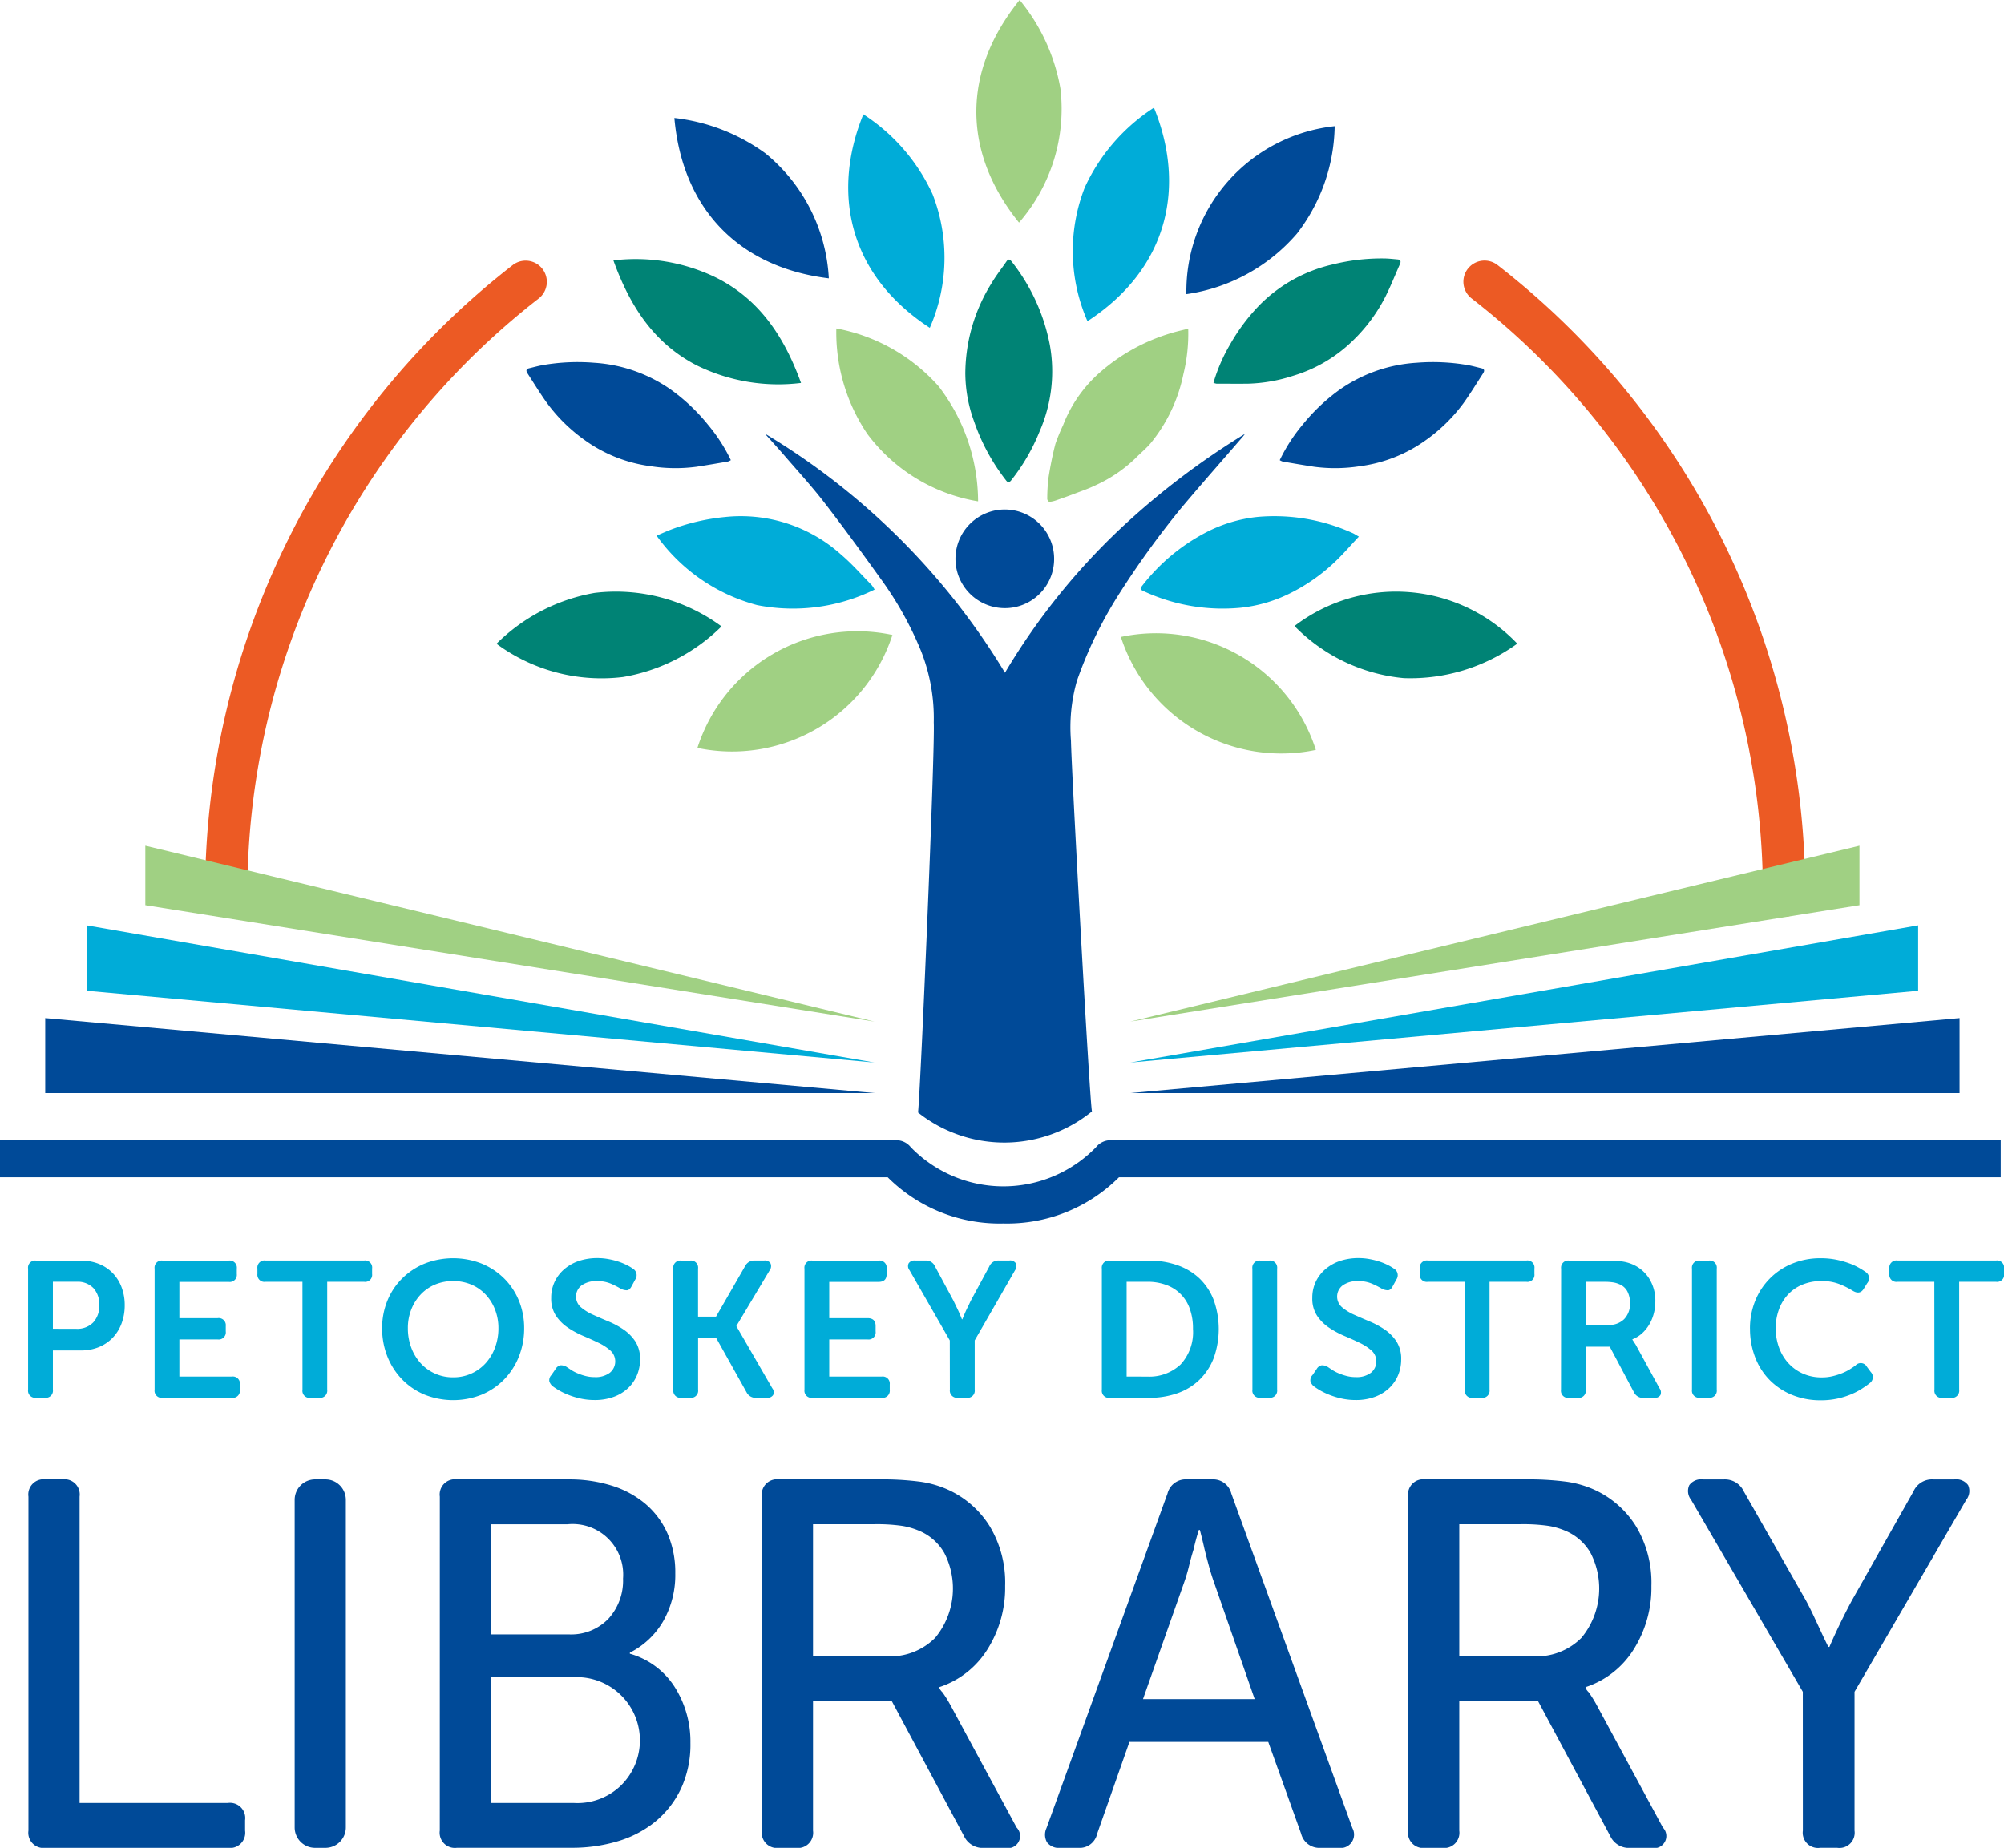 <svg xmlns="http://www.w3.org/2000/svg" xmlns:xlink="http://www.w3.org/1999/xlink" width="124.146" height="114.503" viewBox="0 0 124.146 114.503"><defs><clipPath id="a"><rect width="124.146" height="114.503" fill="none"/></clipPath></defs><g transform="translate(0 6.521)"><g transform="translate(0 -6.521)" clip-path="url(#a)"><path d="M127.374,59.806a1.31,1.31,0,0,1-1.31-1.31,46.693,46.693,0,0,0-18.047-37,1.31,1.31,0,1,1,1.615-2.063A49.294,49.294,0,0,1,128.685,58.5a1.31,1.31,0,0,1-1.31,1.31" transform="translate(-16.853 -3.003)" fill="#ec5a24"/><path d="M16.375,59.806a1.31,1.31,0,0,1-1.31-1.31A49.294,49.294,0,0,1,34.118,19.433,1.31,1.31,0,1,1,35.733,21.5a46.693,46.693,0,0,0-18.047,37,1.31,1.31,0,0,1-1.31,1.31" transform="translate(-2.361 -3.003)" fill="#ec5a24"/><path d="M83.037,79.46h51.372V74.813Z" transform="translate(-13.016 -11.727)" fill="#004a98"/><path d="M83.037,76.5l48.807-4.446V68Z" transform="translate(-13.016 -10.66)" fill="#00acd8"/><path d="M83.037,73.043l45.171-7.211V62.145Z" transform="translate(-13.016 -9.741)" fill="#a0d083"/><path d="M62.156,88.95a9.8,9.8,0,0,1-7.162-2.863H0v-2.3H55.518a1.146,1.146,0,0,1,.9.43,7.994,7.994,0,0,0,11.483,0,1.147,1.147,0,0,1,.9-.43h55.142v2.3H69.318a9.8,9.8,0,0,1-7.162,2.863" transform="translate(0 -13.134)" fill="#004a98"/><path d="M97.312,39.2c-.54.572-1.017,1.135-1.555,1.633a11.293,11.293,0,0,1-2.536,1.791,8.966,8.966,0,0,1-3.21.978,11.624,11.624,0,0,1-5.974-1c-.31-.137-.3-.163-.089-.431a12.034,12.034,0,0,1,3.8-3.184,8.954,8.954,0,0,1,3.294-1.012,11.75,11.75,0,0,1,5.881,1c.1.043.194.108.387.218" transform="translate(-13.135 -5.945)" fill="#00acd8"/><path d="M89.145,26.7a10.486,10.486,0,0,1,1.028-2.375,11.84,11.84,0,0,1,1.89-2.506,9.278,9.278,0,0,1,4.458-2.453,12.618,12.618,0,0,1,3.145-.374c.3,0,.592.035.887.061.217.018.206.155.14.3-.3.674-.568,1.359-.9,2.017a10.229,10.229,0,0,1-1.945,2.649,8.957,8.957,0,0,1-3.752,2.24,9.889,9.889,0,0,1-2.778.493c-.663.01-1.325,0-1.988,0a.8.8,0,0,1-.188-.056" transform="translate(-13.973 -2.977)" fill="#008375"/><path d="M94.016,32.685a10.491,10.491,0,0,1,1.4-2.176,11.847,11.847,0,0,1,2.273-2.165,9.284,9.284,0,0,1,4.8-1.694,12.591,12.591,0,0,1,3.164.143c.292.051.578.132.865.2.212.053.178.186.089.322-.4.617-.783,1.249-1.213,1.845a10.268,10.268,0,0,1-2.351,2.3,8.963,8.963,0,0,1-4.067,1.6,9.885,9.885,0,0,1-2.822.035c-.654-.1-1.307-.212-1.961-.325a.783.783,0,0,1-.176-.085" transform="translate(-14.737 -4.171)" fill="#004a98"/><path d="M51.338,32.685a10.492,10.492,0,0,0-1.4-2.176,11.847,11.847,0,0,0-2.273-2.165,9.284,9.284,0,0,0-4.8-1.694,12.591,12.591,0,0,0-3.164.143c-.292.051-.578.132-.865.2-.212.053-.178.186-.089.322.4.617.783,1.249,1.213,1.845a10.268,10.268,0,0,0,2.351,2.3,8.963,8.963,0,0,0,4.067,1.6,9.88,9.88,0,0,0,2.821.035c.655-.1,1.308-.212,1.961-.325a.783.783,0,0,0,.176-.085" transform="translate(-6.063 -4.171)" fill="#004a98"/><path d="M50.413,45.626a11.37,11.37,0,0,1-6.107,3.135A10.953,10.953,0,0,1,36.475,46.7a11.39,11.39,0,0,1,6.082-3.152,11.024,11.024,0,0,1,7.857,2.076" transform="translate(-5.717 -6.809)" fill="#008375"/><path d="M70.916,26.2a10.638,10.638,0,0,1,1.67-5.733c.266-.444.59-.853.883-1.281.11-.162.2-.134.309,0a11.957,11.957,0,0,1,2.379,5.205,9.251,9.251,0,0,1-.632,5.314,12.2,12.2,0,0,1-1.767,3.049c-.139.172-.217.137-.327-.007a12.567,12.567,0,0,1-1.966-3.629,8.78,8.78,0,0,1-.548-2.92" transform="translate(-11.116 -2.99)" fill="#008375"/><path d="M87.158,19.681A10.288,10.288,0,0,1,96.344,9.274,11.128,11.128,0,0,1,94,15.939a11.11,11.11,0,0,1-6.838,3.742" transform="translate(-13.662 -1.454)" fill="#004a98"/><path d="M61.735,42.483a11.465,11.465,0,0,1-7.265.96,11.164,11.164,0,0,1-6.234-4.306c.305-.129.6-.264.9-.378a13.04,13.04,0,0,1,3.338-.777,9.29,9.29,0,0,1,7.2,2.337c.675.574,1.263,1.252,1.888,1.886a1.9,1.9,0,0,1,.18.277" transform="translate(-7.561 -5.946)" fill="#00acd8"/><path d="M63.251,8.4a11.688,11.688,0,0,1,4.29,4.955,10.838,10.838,0,0,1-.173,8.276C62.205,18.258,61.33,13.1,63.251,8.4" transform="translate(-9.768 -1.316)" fill="#00acd8"/><path d="M83.837,7.915a11.688,11.688,0,0,0-4.29,4.955,10.838,10.838,0,0,0,.173,8.276c5.163-3.37,6.039-8.524,4.118-13.231" transform="translate(-12.352 -1.241)" fill="#00acd8"/><path d="M94.423,53.777a10.443,10.443,0,0,1-12.08-7,10.4,10.4,0,0,1,12.08,7" transform="translate(-12.907 -7.308)" fill="#a0d083"/><path d="M51.236,53.631a10.443,10.443,0,0,0,12.08-7,10.4,10.4,0,0,0-12.08,7" transform="translate(-8.031 -7.285)" fill="#a0d083"/><path d="M108.9,46.7a11.322,11.322,0,0,1-7.025,2.136A10.881,10.881,0,0,1,95.1,45.607,10.354,10.354,0,0,1,108.9,46.7" transform="translate(-14.907 -6.815)" fill="#008375"/><path d="M74.371,13.794C70.852,9.443,70.827,4.42,74.408,0a11.83,11.83,0,0,1,2.527,5.491,10.725,10.725,0,0,1-2.563,8.3" transform="translate(-11.243)" fill="#a0d083"/><path d="M59.111,18.607c-5.555-.679-9.067-4.271-9.568-9.937a11.827,11.827,0,0,1,5.635,2.188,10.722,10.722,0,0,1,3.932,7.749" transform="translate(-7.766 -1.359)" fill="#004a98"/><path d="M70.221,34.849a10.74,10.74,0,0,1-6.86-4.176,11.246,11.246,0,0,1-1.922-6.537,11.208,11.208,0,0,1,6.343,3.591,11.749,11.749,0,0,1,2.439,7.122" transform="translate(-9.63 -3.783)" fill="#a0d083"/><path d="M85.667,24.139a10.542,10.542,0,0,1-.3,2.838,9.861,9.861,0,0,1-2.006,4.246c-.291.348-.649.639-.97.965a8.781,8.781,0,0,1-2.416,1.644c-.438.218-.907.376-1.366.551-.366.14-.737.27-1.109.4a1.749,1.749,0,0,1-.437.1c-.04,0-.13-.119-.128-.181a10.786,10.786,0,0,1,.082-1.342c.111-.7.247-1.395.426-2.078a11.682,11.682,0,0,1,.474-1.154,8.352,8.352,0,0,1,2.317-3.3,11.743,11.743,0,0,1,4.339-2.391c.348-.11.707-.186,1.1-.288" transform="translate(-12.059 -3.784)" fill="#a0d083"/><path d="M56.684,26.716a11.449,11.449,0,0,1-6.442-1.081c-2.677-1.368-4.168-3.706-5.179-6.512a11.392,11.392,0,0,1,6.3,1.035c2.747,1.35,4.289,3.707,5.323,6.559" transform="translate(-7.063 -2.986)" fill="#008375"/><path d="M54.694,79.46H3.323V74.813Z" transform="translate(-0.521 -11.727)" fill="#004a98"/><path d="M55.171,76.5,6.364,72.052V68Z" transform="translate(-0.998 -10.66)" fill="#00acd8"/><path d="M55.847,73.043,10.676,65.831V62.145Z" transform="translate(-1.673 -9.741)" fill="#a0d083"/><path d="M5.047,96.861a1.374,1.374,0,0,0,1.055-.4,1.5,1.5,0,0,0,.372-1.071,1.483,1.483,0,0,0-.366-1.054,1.351,1.351,0,0,0-1.037-.391H3.6v2.913ZM2.063,93.133a.439.439,0,0,1,.491-.5H5.336a2.95,2.95,0,0,1,1.1.2,2.451,2.451,0,0,1,.856.562,2.55,2.55,0,0,1,.557.875,3.115,3.115,0,0,1,.2,1.132,3.165,3.165,0,0,1-.2,1.139,2.581,2.581,0,0,1-.557.886A2.5,2.5,0,0,1,6.433,98a2.869,2.869,0,0,1-1.1.2H3.6v2.434a.44.44,0,0,1-.492.5H2.554a.44.44,0,0,1-.491-.5Z" transform="translate(-0.323 -14.52)" fill="#00acd8"/><path d="M11.359,93.133a.439.439,0,0,1,.491-.5h4.1a.443.443,0,0,1,.5.5v.334a.438.438,0,0,1-.5.486H12.893V96.2h2.374a.438.438,0,0,1,.5.486v.334a.443.443,0,0,1-.5.5H12.893v2.3h3.249a.437.437,0,0,1,.5.486v.332a.443.443,0,0,1-.5.5H11.85a.44.44,0,0,1-.491-.5Z" transform="translate(-1.781 -14.52)" fill="#00acd8"/><path d="M21.7,93.948H19.409a.438.438,0,0,1-.5-.486v-.334a.443.443,0,0,1,.5-.5h6.113a.438.438,0,0,1,.492.5v.334a.433.433,0,0,1-.492.486H23.233v6.687a.446.446,0,0,1-.5.505h-.54a.44.44,0,0,1-.491-.505Z" transform="translate(-2.963 -14.52)" fill="#00acd8"/><path d="M29.667,96.8A3.392,3.392,0,0,0,29.877,98a2.959,2.959,0,0,0,.582.965,2.681,2.681,0,0,0,2.013.875,2.678,2.678,0,0,0,2.014-.875A2.957,2.957,0,0,0,35.066,98a3.392,3.392,0,0,0,.211-1.205,3.127,3.127,0,0,0-.211-1.156,2.89,2.89,0,0,0-.581-.929,2.637,2.637,0,0,0-.886-.617,2.972,2.972,0,0,0-2.253,0,2.623,2.623,0,0,0-.887.617,2.891,2.891,0,0,0-.582.929,3.127,3.127,0,0,0-.21,1.156m-1.594,0a4.457,4.457,0,0,1,.324-1.7,4.144,4.144,0,0,1,.911-1.377,4.284,4.284,0,0,1,1.391-.923,4.853,4.853,0,0,1,3.547,0,4.287,4.287,0,0,1,1.391.923,4.157,4.157,0,0,1,.911,1.377,4.473,4.473,0,0,1,.324,1.7,4.712,4.712,0,0,1-.324,1.751,4.308,4.308,0,0,1-.911,1.42,4.2,4.2,0,0,1-1.391.947,4.775,4.775,0,0,1-3.547,0,4.2,4.2,0,0,1-1.391-.947,4.3,4.3,0,0,1-.911-1.42,4.7,4.7,0,0,1-.324-1.751" transform="translate(-4.4 -14.493)" fill="#00acd8"/><path d="M40.557,100.393a.7.7,0,0,1-.2-.293.455.455,0,0,1,.126-.4l.264-.385a.459.459,0,0,1,.305-.221.658.658,0,0,1,.39.113l.27.18a2.436,2.436,0,0,0,.383.2,3.463,3.463,0,0,0,.492.168,2.238,2.238,0,0,0,.581.072,1.455,1.455,0,0,0,.934-.27.906.906,0,0,0,.041-1.372,3.16,3.16,0,0,0-.736-.481q-.444-.215-.954-.43a5.678,5.678,0,0,1-.953-.516,2.689,2.689,0,0,1-.737-.737,1.929,1.929,0,0,1-.293-1.1,2.3,2.3,0,0,1,.222-1.019,2.343,2.343,0,0,1,.605-.777,2.724,2.724,0,0,1,.9-.5,3.57,3.57,0,0,1,1.132-.174,3.706,3.706,0,0,1,.714.067,4.711,4.711,0,0,1,.623.161,3.713,3.713,0,0,1,.5.211,2.539,2.539,0,0,1,.353.209.471.471,0,0,1,.157.683l-.217.4c-.088.175-.191.264-.311.264a.84.84,0,0,1-.372-.1,5.562,5.562,0,0,0-.616-.312,2.113,2.113,0,0,0-.857-.156,1.541,1.541,0,0,0-.948.263.871.871,0,0,0-.053,1.349,3.052,3.052,0,0,0,.736.461c.3.136.614.273.954.414a5.34,5.34,0,0,1,.953.508,2.71,2.71,0,0,1,.737.743,1.978,1.978,0,0,1,.293,1.116,2.51,2.51,0,0,1-.191.976,2.335,2.335,0,0,1-.551.8,2.6,2.6,0,0,1-.88.54,3.357,3.357,0,0,1-1.192.2,4.055,4.055,0,0,1-.863-.09,4.893,4.893,0,0,1-.743-.223,4.4,4.4,0,0,1-.594-.281,4.066,4.066,0,0,1-.413-.271" transform="translate(-6.324 -14.493)" fill="#00acd8"/><path d="M49.463,93.133a.44.44,0,0,1,.492-.5h.551a.44.44,0,0,1,.491.5v2.972h1.114l1.8-3.128a.63.63,0,0,1,.587-.348h.587a.412.412,0,0,1,.4.174.423.423,0,0,1-.048.426l-2.062,3.451v.024l2.217,3.835a.408.408,0,0,1,.054.431.43.43,0,0,1-.4.169h-.66a.628.628,0,0,1-.587-.348l-1.882-3.368H51v3.213a.44.44,0,0,1-.491.5h-.551a.44.44,0,0,1-.492-.5Z" transform="translate(-7.753 -14.52)" fill="#00acd8"/><path d="M59.1,93.133a.44.44,0,0,1,.492-.5h4.1a.442.442,0,0,1,.5.5v.334c0,.324-.167.486-.5.486H60.635V96.2h2.373c.336,0,.5.163.5.486v.334a.442.442,0,0,1-.5.5H60.635v2.3h3.248a.438.438,0,0,1,.5.486v.332a.444.444,0,0,1-.5.5h-4.29a.44.44,0,0,1-.492-.5Z" transform="translate(-9.264 -14.52)" fill="#00acd8"/><path d="M69.295,97.581,66.8,93.23a.4.4,0,0,1-.054-.426.414.414,0,0,1,.39-.174h.671a.6.6,0,0,1,.576.372l1.149,2.133c.064.137.128.269.192.4s.121.255.169.365q.083.192.155.372h.024q.072-.18.155-.372c.048-.11.1-.233.169-.365s.126-.265.191-.4L71.74,93a.6.6,0,0,1,.576-.372h.67a.412.412,0,0,1,.4.174.423.423,0,0,1-.048.426l-2.5,4.351v3.056a.44.44,0,0,1-.492.5H69.8a.445.445,0,0,1-.5-.5Z" transform="translate(-10.456 -14.52)" fill="#00acd8"/><path d="M83.763,99.822a2.821,2.821,0,0,0,2.062-.752,2.947,2.947,0,0,0,.767-2.2,3.578,3.578,0,0,0-.2-1.257,2.39,2.39,0,0,0-1.468-1.474,3.3,3.3,0,0,0-1.156-.193H82.481v5.874Zm-2.817-6.689a.44.44,0,0,1,.492-.5h2.408a5.255,5.255,0,0,1,1.786.288A3.792,3.792,0,0,1,87,93.745a3.669,3.669,0,0,1,.875,1.331,5.336,5.336,0,0,1,0,3.6A3.78,3.78,0,0,1,87,100.013a3.7,3.7,0,0,1-1.366.839,5.255,5.255,0,0,1-1.786.288H81.438a.44.44,0,0,1-.492-.5Z" transform="translate(-12.688 -14.52)" fill="#00acd8"/><path d="M92.005,93.133a.44.44,0,0,1,.492-.5h.551a.439.439,0,0,1,.491.5v7.5a.44.44,0,0,1-.491.5H92.5a.44.44,0,0,1-.492-.5Z" transform="translate(-14.422 -14.52)" fill="#00acd8"/><path d="M96.472,100.393a.7.7,0,0,1-.2-.293.455.455,0,0,1,.126-.4l.264-.385a.459.459,0,0,1,.305-.221.658.658,0,0,1,.39.113l.27.18a2.437,2.437,0,0,0,.383.2,3.463,3.463,0,0,0,.492.168,2.238,2.238,0,0,0,.581.072,1.455,1.455,0,0,0,.934-.27.906.906,0,0,0,.041-1.372,3.159,3.159,0,0,0-.736-.481q-.444-.215-.954-.43a5.677,5.677,0,0,1-.953-.516,2.689,2.689,0,0,1-.737-.737,1.928,1.928,0,0,1-.293-1.1,2.306,2.306,0,0,1,.221-1.019,2.356,2.356,0,0,1,.606-.777,2.724,2.724,0,0,1,.9-.5,3.57,3.57,0,0,1,1.132-.174,3.706,3.706,0,0,1,.714.067,4.711,4.711,0,0,1,.623.161,3.712,3.712,0,0,1,.5.211,2.538,2.538,0,0,1,.353.209.471.471,0,0,1,.157.683l-.217.4c-.088.175-.191.264-.311.264a.84.84,0,0,1-.372-.1,5.58,5.58,0,0,0-.617-.312,2.106,2.106,0,0,0-.856-.156,1.543,1.543,0,0,0-.948.263.871.871,0,0,0-.053,1.349,3.052,3.052,0,0,0,.736.461q.444.2.954.414a5.34,5.34,0,0,1,.953.508,2.71,2.71,0,0,1,.737.743,1.978,1.978,0,0,1,.293,1.116,2.51,2.51,0,0,1-.191.976,2.335,2.335,0,0,1-.551.8,2.6,2.6,0,0,1-.88.54,3.357,3.357,0,0,1-1.192.2,4.041,4.041,0,0,1-.863-.09,4.876,4.876,0,0,1-.744-.223,4.4,4.4,0,0,1-.594-.281,4.066,4.066,0,0,1-.413-.271" transform="translate(-15.089 -14.493)" fill="#00acd8"/><path d="M107.092,93.948H104.8a.438.438,0,0,1-.5-.486v-.334a.443.443,0,0,1,.5-.5h6.114a.437.437,0,0,1,.491.5v.334a.432.432,0,0,1-.491.486h-2.289v6.687a.446.446,0,0,1-.5.505h-.539a.441.441,0,0,1-.492-.505Z" transform="translate(-16.349 -14.52)" fill="#00acd8"/><path d="M117.611,96.622a1.322,1.322,0,0,0,.983-.362,1.352,1.352,0,0,0,.36-1,1.521,1.521,0,0,0-.162-.715.974.974,0,0,0-.509-.452,1.5,1.5,0,0,0-.365-.108,3.386,3.386,0,0,0-.558-.037h-1.138v2.674Zm-2.924-3.489a.44.44,0,0,1,.492-.5h2.3a7.069,7.069,0,0,1,.99.054,2.556,2.556,0,0,1,.628.174,2.3,2.3,0,0,1,1.036.869,2.594,2.594,0,0,1,.39,1.455,2.87,2.87,0,0,1-.1.744,2.642,2.642,0,0,1-.276.664,2.362,2.362,0,0,1-.443.546,1.96,1.96,0,0,1-.6.372v.024l.072.107c.024.04.054.086.089.137a1.762,1.762,0,0,1,.115.2l1.4,2.565a.412.412,0,0,1,.055.431.434.434,0,0,1-.4.169h-.648a.624.624,0,0,1-.587-.348l-1.5-2.828h-1.486v2.673a.44.44,0,0,1-.491.5h-.551a.44.44,0,0,1-.492-.5Z" transform="translate(-17.977 -14.52)" fill="#00acd8"/><path d="M124.3,93.133a.44.44,0,0,1,.492-.5h.551a.439.439,0,0,1,.491.5v7.5a.44.44,0,0,1-.491.5h-.551a.44.44,0,0,1-.492-.5Z" transform="translate(-19.483 -14.52)" fill="#00acd8"/><path d="M128.561,96.823a4.533,4.533,0,0,1,.323-1.721,4.149,4.149,0,0,1,2.289-2.306,4.55,4.55,0,0,1,1.774-.336,4.816,4.816,0,0,1,.954.09,5.646,5.646,0,0,1,.784.217,3.805,3.805,0,0,1,.611.276,4.92,4.92,0,0,1,.433.27.465.465,0,0,1,.094.694l-.216.348c-.159.263-.387.3-.683.119a5.152,5.152,0,0,0-.767-.389,2.912,2.912,0,0,0-1.151-.21,3.043,3.043,0,0,0-1.228.234,2.552,2.552,0,0,0-.893.635,2.729,2.729,0,0,0-.545.936,3.353,3.353,0,0,0-.186,1.12,3.488,3.488,0,0,0,.191,1.151,2.923,2.923,0,0,0,.558.971,2.716,2.716,0,0,0,.9.671,2.823,2.823,0,0,0,1.216.252,2.772,2.772,0,0,0,.677-.079,4.024,4.024,0,0,0,.581-.186,3.094,3.094,0,0,0,.473-.239q.21-.133.353-.24a.431.431,0,0,1,.7.084l.24.323a.457.457,0,0,1-.073.7c-.12.1-.273.206-.462.329a4.262,4.262,0,0,1-.659.348,4.934,4.934,0,0,1-.852.27,4.724,4.724,0,0,1-1.036.108,4.63,4.63,0,0,1-1.816-.342,4.167,4.167,0,0,1-1.385-.934,4.1,4.1,0,0,1-.886-1.409,4.862,4.862,0,0,1-.311-1.749" transform="translate(-20.152 -14.493)" fill="#00acd8"/><path d="M141.586,93.948H139.3a.438.438,0,0,1-.5-.486v-.334a.443.443,0,0,1,.5-.5h6.114a.438.438,0,0,1,.492.5v.334a.433.433,0,0,1-.492.486h-2.289v6.687a.446.446,0,0,1-.5.505h-.539a.441.441,0,0,1-.492-.505Z" transform="translate(-21.756 -14.52)" fill="#00acd8"/><path d="M2.09,109.779a.944.944,0,0,1,1.067-1.068H4.192a.943.943,0,0,1,1.067,1.068v18.982h9.185a.943.943,0,0,1,1.067,1.067v.648a.943.943,0,0,1-1.067,1.067H3.157a.943.943,0,0,1-1.067-1.067Z" transform="translate(-0.328 -17.04)" fill="#004a98"/><path d="M1.267,0H1.9A1.267,1.267,0,0,1,3.17,1.267v20.3A1.265,1.265,0,0,1,1.9,22.832h-.64A1.265,1.265,0,0,1,0,21.567V1.267A1.267,1.267,0,0,1,1.267,0Z" transform="translate(18.255 91.67)" fill="#004a98"/><path d="M40.621,128.762a3.879,3.879,0,0,0,2.894-1.068,3.917,3.917,0,0,0-2.894-6.727H35.478v7.794ZM40.3,118.316a3.2,3.2,0,0,0,2.456-.97,3.511,3.511,0,0,0,.906-2.491,3.133,3.133,0,0,0-3.427-3.363H35.478v6.824Zm-7.988-8.537a.944.944,0,0,1,1.068-1.068H40.3a8.753,8.753,0,0,1,2.668.389,6,6,0,0,1,2.085,1.132,5.143,5.143,0,0,1,1.36,1.827,6.019,6.019,0,0,1,.485,2.474,5.78,5.78,0,0,1-.744,2.959,4.975,4.975,0,0,1-2.07,1.956v.065a4.861,4.861,0,0,1,2.782,2.069,6.315,6.315,0,0,1,.97,3.461,6.474,6.474,0,0,1-.584,2.83,5.909,5.909,0,0,1-1.583,2.037,6.681,6.681,0,0,1-2.346,1.228,9.834,9.834,0,0,1-2.86.4H33.378a.943.943,0,0,1-1.068-1.067Z" transform="translate(-5.065 -17.04)" fill="#004a98"/><path d="M63.732,119.674a3.925,3.925,0,0,0,2.976-1.147,4.795,4.795,0,0,0,.565-5.256,3.227,3.227,0,0,0-1.6-1.391,4.473,4.473,0,0,0-1.036-.291,10.921,10.921,0,0,0-1.681-.1H59.14v8.181Zm-7.76-9.895a.944.944,0,0,1,1.068-1.068h6.144a17.966,17.966,0,0,1,2.619.147,6.343,6.343,0,0,1,1.649.469,5.936,5.936,0,0,1,2.619,2.263,6.772,6.772,0,0,1,.97,3.719,7.159,7.159,0,0,1-1.083,3.913,5.55,5.55,0,0,1-2.991,2.361v.065a1.009,1.009,0,0,0,.193.258,7.638,7.638,0,0,1,.485.777l4.107,7.6a.754.754,0,0,1-.712,1.261H69.747a1.275,1.275,0,0,1-1.26-.745l-4.463-8.342H59.14v8.02a.943.943,0,0,1-1.067,1.067H57.04a.943.943,0,0,1-1.068-1.067Z" transform="translate(-8.774 -17.04)" fill="#004a98"/><path d="M89.759,122.326l-2.522-7.244q-.162-.453-.308-.986t-.274-1.052q-.129-.582-.292-1.2H86.3c-.129.41-.238.809-.324,1.2-.108.346-.206.7-.29,1.052a10.144,10.144,0,0,1-.292.986l-2.554,7.244Zm-5.4-12.742a1.163,1.163,0,0,1,1.2-.874h1.552a1.163,1.163,0,0,1,1.2.874l7.5,20.729a.835.835,0,0,1-.873,1.229h-1.1a1.16,1.16,0,0,1-1.2-.874L90.6,124.977H82l-2,5.692a1.111,1.111,0,0,1-1.164.874h-1.1a.935.935,0,0,1-.84-.34.966.966,0,0,1-.032-.89Z" transform="translate(-12.033 -17.04)" fill="#004a98"/><path d="M111.21,119.674a3.928,3.928,0,0,0,2.977-1.147,4.8,4.8,0,0,0,.564-5.256,3.227,3.227,0,0,0-1.6-1.391,4.474,4.474,0,0,0-1.036-.291,10.918,10.918,0,0,0-1.681-.1h-3.817v8.181Zm-7.76-9.895a.944.944,0,0,1,1.068-1.068h6.144a17.967,17.967,0,0,1,2.619.147,6.343,6.343,0,0,1,1.649.469,5.937,5.937,0,0,1,2.619,2.263,6.772,6.772,0,0,1,.97,3.719,7.159,7.159,0,0,1-1.083,3.913,5.55,5.55,0,0,1-2.991,2.361v.065a1.009,1.009,0,0,0,.193.258,7.637,7.637,0,0,1,.485.777l4.107,7.6a.754.754,0,0,1-.712,1.261h-1.294a1.275,1.275,0,0,1-1.26-.745l-4.463-8.342h-4.884v8.02a.943.943,0,0,1-1.067,1.067h-1.034a.943.943,0,0,1-1.068-1.067Z" transform="translate(-16.216 -17.04)" fill="#004a98"/><path d="M131.12,121.873l-6.921-11.9a.869.869,0,0,1-.111-.906.912.912,0,0,1,.856-.355h1.294a1.292,1.292,0,0,1,1.227.745l3.849,6.759q.259.484.5,1c.16.346.307.659.436.938q.226.486.453.938h.064q.194-.452.421-.938.194-.419.453-.938t.518-1l3.815-6.759a1.256,1.256,0,0,1,1.23-.745H140.5a.915.915,0,0,1,.858.355.879.879,0,0,1-.112.906l-6.922,11.9v8.6a.942.942,0,0,1-1.067,1.067h-1.067a.943.943,0,0,1-1.067-1.067Z" transform="translate(-19.437 -17.04)" fill="#004a98"/><path d="M73.2,43.552a3.056,3.056,0,1,1,3.1-3.048,3.045,3.045,0,0,1-3.1,3.048" transform="translate(-10.998 -5.869)" fill="#004a98"/><path d="M76.454,73.865c-.142-.568-1.278-21.323-1.3-22.951a10.47,10.47,0,0,1,.368-3.731A25.821,25.821,0,0,1,78,42.012a54.517,54.517,0,0,1,3.943-5.488c1.266-1.51,2.574-2.986,3.862-4.478.046-.054.086-.114.129-.17a47.364,47.364,0,0,0-7.669,5.829,41.1,41.1,0,0,0-7.2,8.976A43.41,43.41,0,0,0,56.19,31.863c.408.457.823.908,1.223,1.373.833.966,1.7,1.911,2.476,2.919,1.192,1.543,2.342,3.121,3.478,4.705a21.212,21.212,0,0,1,2.5,4.479,11.308,11.308,0,0,1,.786,4.427c.089,1.637-.827,22.977-.974,24.164a8.6,8.6,0,0,0,10.773-.066" transform="translate(-8.808 -4.994)" fill="#004a98"/></g></g></svg>